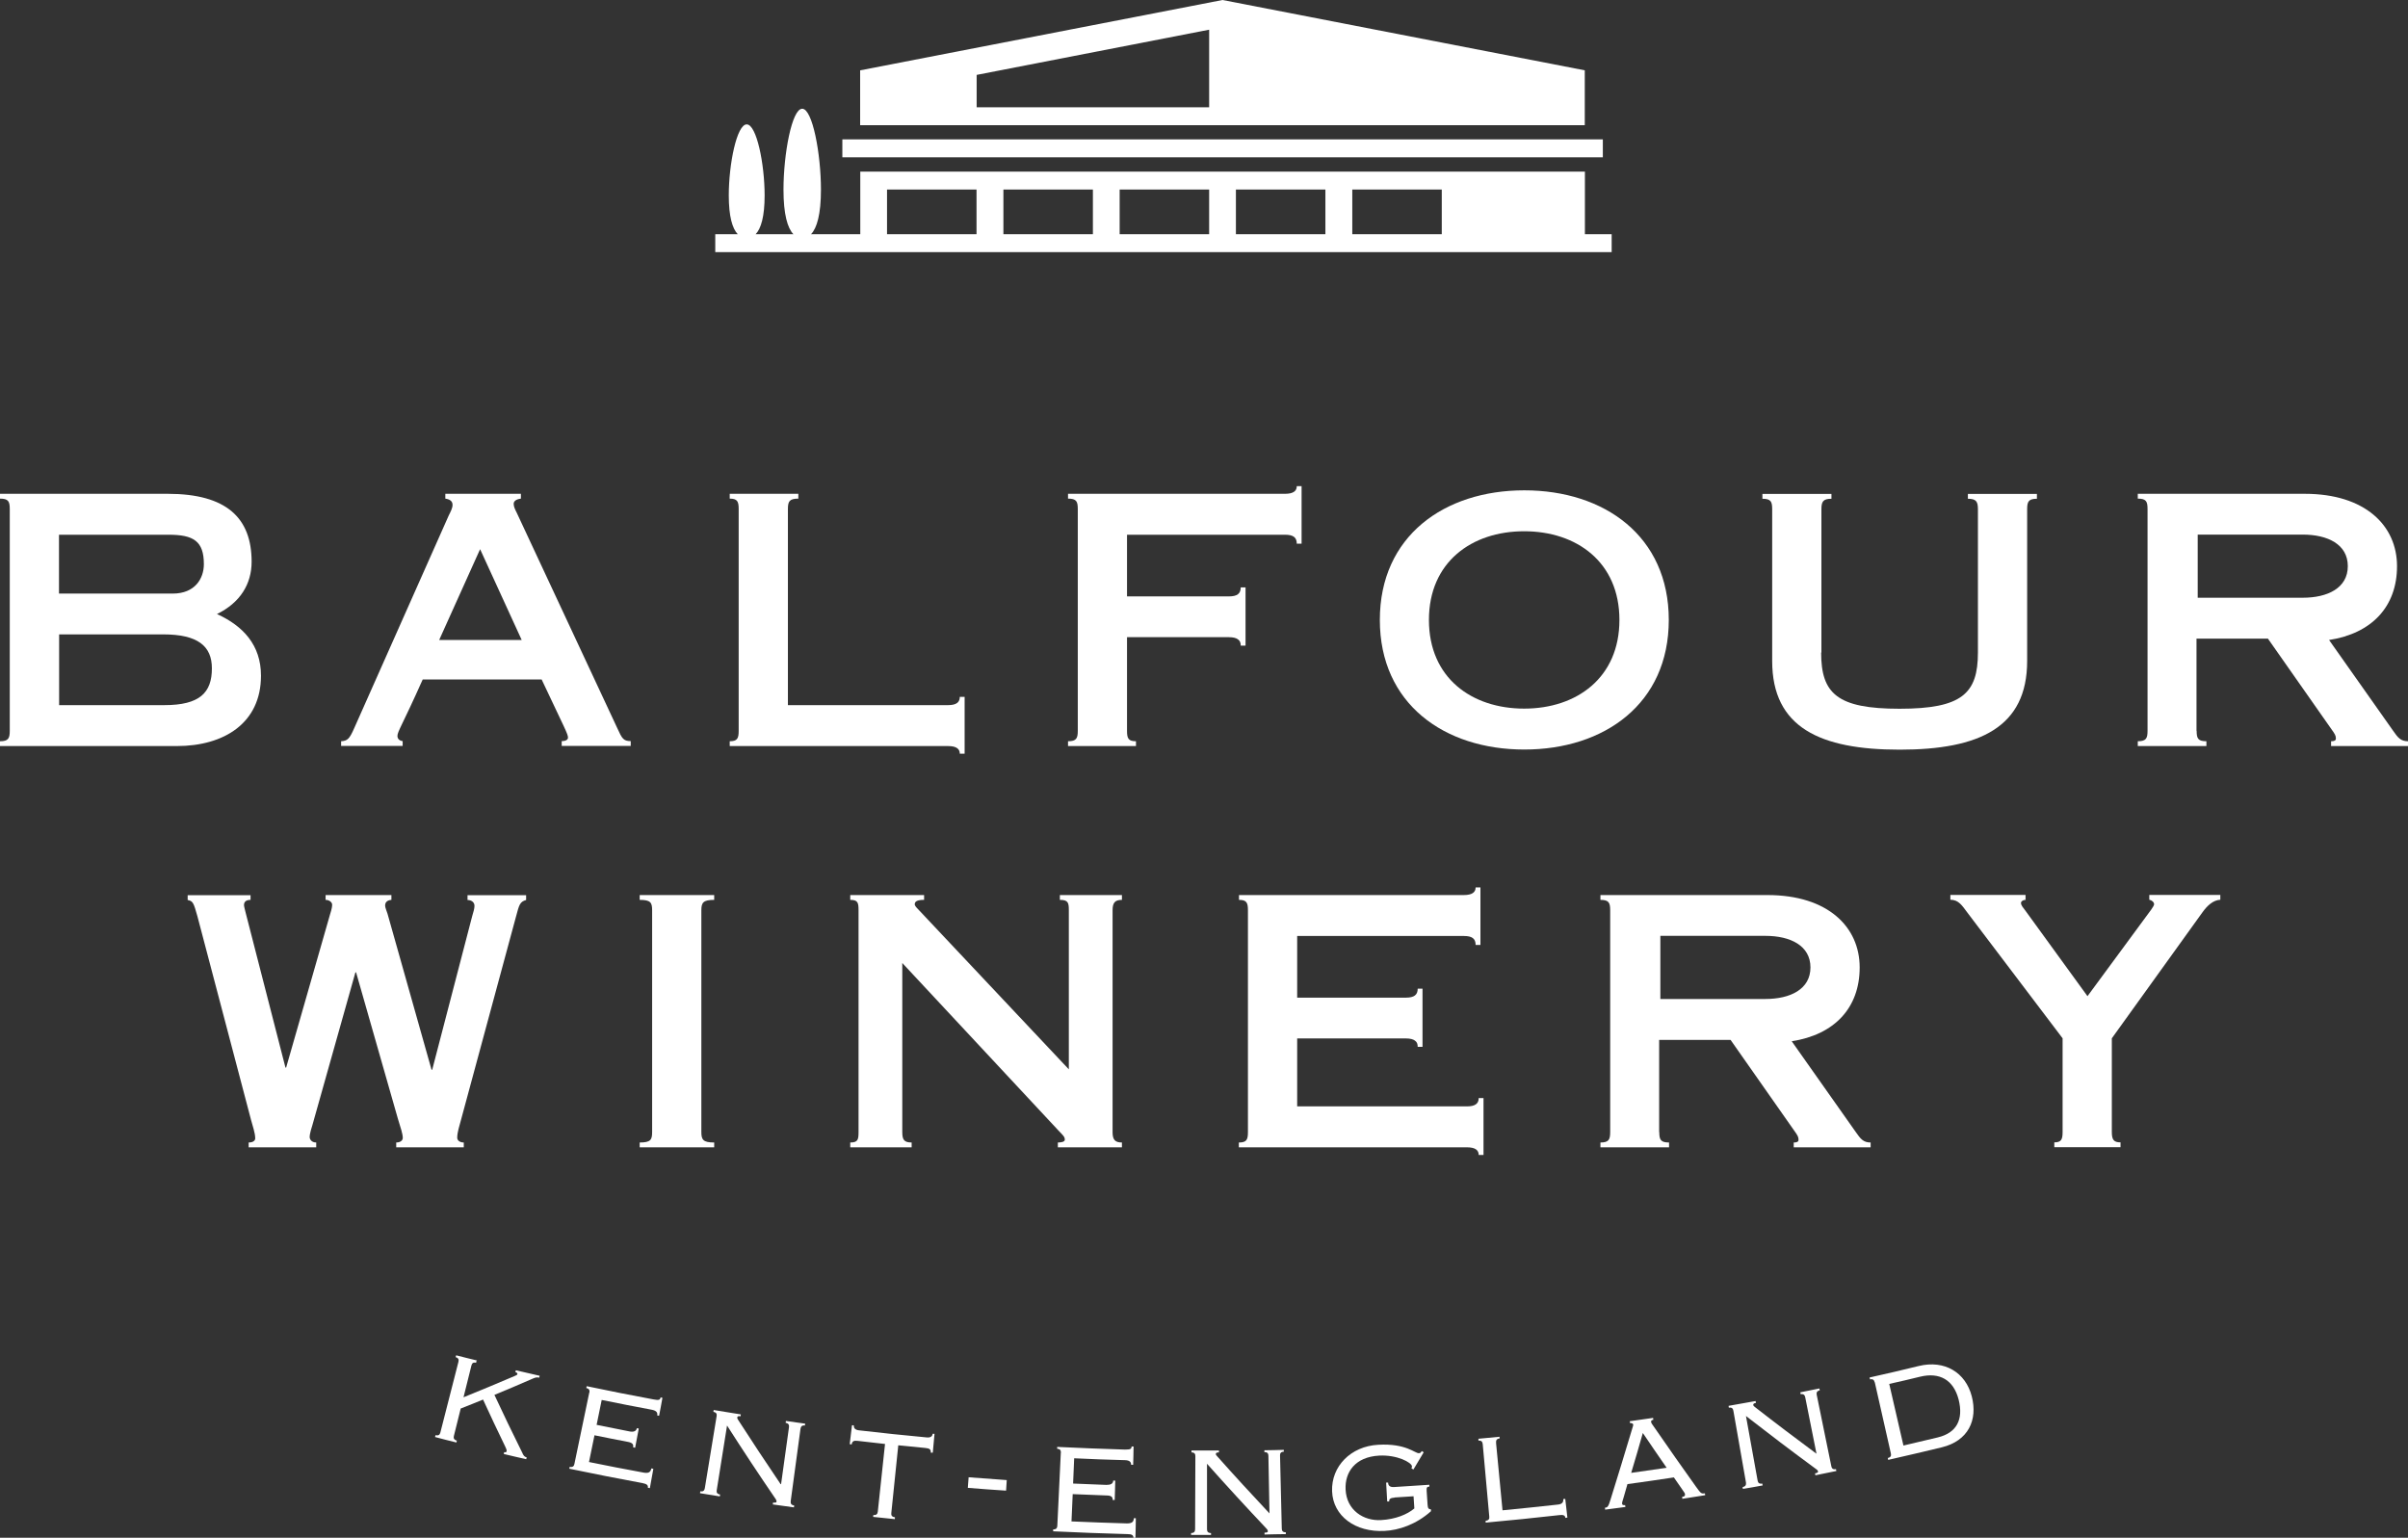 <?xml version="1.0" encoding="UTF-8"?>
<svg id="uuid-9b9223d4-e6dc-4441-9ae6-044faa645f7f" data-name="Layer 2" xmlns="http://www.w3.org/2000/svg" width="180.01" height="114.97" viewBox="0 0 180.01 114.97">
  <rect x="0" y="0" width="180.01" height="114.97" fill="#333333" stroke="none"/>
  <defs>
    <style>
      .uuid-234c8773-b288-40fa-86b5-34c66caf483f {
        fill: #fff;
        stroke-width: 0px;
      }
    </style>
  </defs>
  <g id="uuid-5c0df7b7-7699-43dd-b98a-0e8a4801d711" data-name="uuid-1efd1922-df6a-4ee8-9f69-35d598f5b5b5">
    <g>
      <path class="uuid-234c8773-b288-40fa-86b5-34c66caf483f" d="M18.73,66.92v.36c-.28,0-.49.1-.49.39,0,.1.08.39.15.67l2.95,11.48h.05l3.29-11.48c.13-.39.15-.6.15-.7,0-.18-.21-.36-.49-.36v-.36h4.92v.36c-.36.03-.47.21-.47.44,0,.13.13.44.18.6l3.29,11.66h.05l2.98-11.45c.1-.34.18-.6.18-.8,0-.28-.23-.44-.52-.44v-.36h4.38v.36c-.47.13-.52.36-.75,1.22l-4.12,15.23c-.1.39-.28.91-.28,1.32,0,.23.23.36.49.36v.36h-5.05v-.36c.34,0,.49-.18.49-.34,0-.31-.15-.73-.36-1.42l-3.13-10.96h-.05l-3.21,11.4c-.05.16-.21.65-.21.91,0,.18.15.41.49.41v.36h-5.05v-.36c.36,0,.49-.16.49-.31,0-.41-.21-.98-.31-1.37l-4.01-15.23c-.29-1.04-.34-1.14-.73-1.22v-.36h4.7Z"/>
      <path class="uuid-234c8773-b288-40fa-86b5-34c66caf483f" d="M52.43,84.64c0,.57.13.78.96.78v.36h-5.57v-.36c.83,0,.93-.21.93-.78v-16.58c0-.57-.1-.78-.93-.78v-.36h5.57v.36c-.83,0-.96.21-.96.78v16.58Z"/>
      <path class="uuid-234c8773-b288-40fa-86b5-34c66caf483f" d="M83.17,84.64c0,.57.18.78.7.78v.36h-4.79v-.36c.26,0,.52-.05.52-.21,0-.23-.15-.34-.49-.7l-11.66-12.51v12.64c0,.57.13.78.7.78v.36h-4.59v-.36c.57,0,.62-.21.62-.78v-16.58c0-.57-.05-.78-.62-.78v-.36h5.52v.36c-.49,0-.7.1-.7.34,0,.08.1.21.28.39l11.24,11.94v-11.89c0-.57-.05-.78-.67-.78v-.36h4.64v.36c-.52,0-.7.21-.7.78v16.58h0Z"/>
      <path class="uuid-234c8773-b288-40fa-86b5-34c66caf483f" d="M92.62,85.42c.57,0,.67-.21.67-.78v-16.58c0-.57-.1-.78-.67-.78v-.36h16.81c.62,0,.88-.21.88-.57h.36v4.3h-.36c0-.47-.26-.67-.88-.67h-12.46v4.61h8.13c.62,0,.88-.21.88-.67h.36v4.35h-.36c0-.21-.05-.36-.21-.47-.13-.1-.36-.16-.67-.16h-8.13v5.08h12.69c.62,0,.88-.21.88-.62h.36v4.25h-.36c0-.36-.26-.57-.88-.57h-17.05v-.36h.01Z"/>
      <path class="uuid-234c8773-b288-40fa-86b5-34c66caf483f" d="M124.04,84.64c0,.57.1.78.73.78v.36h-5.13v-.36c.62,0,.73-.21.73-.78v-16.58c0-.57-.1-.78-.73-.78v-.36h12.49c4.51,0,6.89,2.38,6.89,5.41s-1.89,5.03-5.08,5.52l4.79,6.79c.36.52.57.78,1.11.78v.36h-5.75v-.36c.31,0,.36-.1.36-.21,0-.21-.08-.34-.34-.7l-4.74-6.76h-5.34v6.89h.01ZM124.12,74.69h7.85c1.87,0,3.37-.73,3.37-2.36s-1.5-2.36-3.37-2.36h-7.85v4.72Z"/>
      <path class="uuid-234c8773-b288-40fa-86b5-34c66caf483f" d="M151.42,66.92v.36c-.18,0-.34.1-.34.23,0,.18.15.34.36.62l4.61,6.35,4.77-6.48c.1-.15.21-.31.21-.39,0-.16-.18-.31-.36-.34v-.36h5.31v.36c-.54.03-.98.44-1.35.96l-6.76,9.4v7c0,.57.13.78.65.78v.36h-4.95v-.36c.52,0,.62-.21.62-.78v-7l-7.12-9.4c-.39-.52-.65-.96-1.27-.96v-.36h5.62Z"/>
    </g>
    <g>
      <path class="uuid-234c8773-b288-40fa-86b5-34c66caf483f" d="M0,55.78v-.36c.62,0,.73-.21.73-.78v-16.58c0-.57-.1-.78-.73-.78v-.36h12.54c4.4,0,6.27,1.81,6.27,5.08,0,1.66-.85,3.06-2.59,3.91,1.94.88,3.29,2.31,3.29,4.61,0,3.55-2.77,5.26-6.29,5.26H0ZM4.41,44.38h8.5c1.68,0,2.33-1.14,2.33-2.2,0-1.73-.78-2.2-2.64-2.2H4.41v4.4ZM4.41,52.72h7.88c2.64,0,3.55-.93,3.55-2.75,0-1.66-1.04-2.54-3.65-2.54h-7.77v5.28h-.01Z"/>
      <path class="uuid-234c8773-b288-40fa-86b5-34c66caf483f" d="M25.5,55.78v-.36c.47-.03.62-.16.98-.98l7.07-15.91c.13-.26.28-.54.28-.78,0-.29-.21-.42-.54-.47v-.36h5.65v.36c-.39.05-.54.21-.54.39,0,.21.1.41.23.67l7.51,16.09c.36.8.47.98,1.01.98v.36h-5.16v-.36c.34,0,.47-.13.47-.26,0-.28-.23-.65-1.97-4.35h-8.89c-1.5,3.37-1.89,3.89-1.89,4.22,0,.23.16.36.39.39v.36h-4.61,0ZM39,47.85l-3.11-6.79-3.06,6.79h6.17Z"/>
      <path class="uuid-234c8773-b288-40fa-86b5-34c66caf483f" d="M54.55,55.42c.57,0,.67-.21.67-.78v-16.58c0-.57-.1-.78-.67-.78v-.36h5.13v.36c-.67,0-.78.21-.78.78v14.66h11.97c.62,0,.88-.21.88-.62h.36v4.25h-.36c0-.36-.26-.57-.88-.57h-16.32v-.36Z"/>
      <path class="uuid-234c8773-b288-40fa-86b5-34c66caf483f" d="M79.84,36.92h16.22c.62,0,.88-.21.88-.57h.36v4.3h-.36c0-.47-.26-.67-.88-.67h-11.81v4.61h7.62c.62,0,.88-.21.88-.67h.36v4.35h-.36c0-.21-.05-.36-.21-.47-.13-.1-.36-.16-.67-.16h-7.62v7c0,.57.1.78.67.78v.36h-5.08v-.36c.62,0,.73-.21.73-.78v-16.58c0-.57-.1-.78-.73-.78v-.36Z"/>
      <path class="uuid-234c8773-b288-40fa-86b5-34c66caf483f" d="M124.75,46.35c0,6.27-4.82,9.69-10.8,9.69s-10.8-3.42-10.8-9.69,4.82-9.69,10.8-9.69,10.8,3.42,10.8,9.69ZM106.82,46.35c0,4.33,3.19,6.63,7.12,6.63s7.12-2.31,7.12-6.63-3.19-6.63-7.12-6.63-7.12,2.31-7.12,6.63Z"/>
      <path class="uuid-234c8773-b288-40fa-86b5-34c66caf483f" d="M136.14,48.79c0,3.06,1.19,4.2,5.86,4.2s5.86-1.14,5.86-4.2v-10.72c0-.57-.13-.78-.75-.78v-.36h5.16v.36c-.62,0-.73.21-.73.78v11.35c0,4.97-3.58,6.63-9.53,6.63s-9.53-1.66-9.53-6.63v-11.35c0-.57-.1-.78-.73-.78v-.36h5.16v.36c-.62,0-.75.21-.75.78v10.72h-.02Z"/>
      <path class="uuid-234c8773-b288-40fa-86b5-34c66caf483f" d="M164.21,54.64c0,.57.1.78.73.78v.36h-5.13v-.36c.62,0,.73-.21.73-.78v-16.58c0-.57-.1-.78-.73-.78v-.36h12.49c4.51,0,6.89,2.38,6.89,5.41s-1.89,5.03-5.08,5.52l4.79,6.79c.36.52.57.78,1.11.78v.36h-5.75v-.36c.31,0,.36-.1.36-.21,0-.21-.08-.34-.34-.7l-4.74-6.76h-5.34v6.89h.01ZM164.29,44.69h7.85c1.87,0,3.37-.73,3.37-2.36s-1.5-2.36-3.37-2.36h-7.85v4.72Z"/>
    </g>
    <g>
      <g>
        <path class="uuid-234c8773-b288-40fa-86b5-34c66caf483f" d="M118.48,17.51v-4.68h-54.17v4.68h-3.68c.44-.46.74-1.49.74-3.33,0-2.67-.63-6.05-1.4-6.05s-1.4,3.37-1.4,6.05c0,1.84.3,2.87.74,3.33h-2.82c.4-.42.67-1.32.67-2.9,0-2.35-.6-5.31-1.34-5.31s-1.34,2.96-1.34,5.31c0,1.58.27,2.48.67,2.9h-1.68v1.34h67.01v-1.34h-2.01,0ZM101.09,14.17h6.69v3.34h-6.69v-3.34ZM92.39,14.17h6.69v3.34h-6.69v-3.34ZM83.7,14.17h6.69v3.34h-6.69v-3.34ZM75.01,14.17h6.69v3.34h-6.69v-3.34ZM66.31,14.17h6.69v3.34h-6.69v-3.34Z"/>
        <rect class="uuid-234c8773-b288-40fa-86b5-34c66caf483f" x="62.97" y="10.42" width="56.85" height="1.34"/>
        <path class="uuid-234c8773-b288-40fa-86b5-34c66caf483f" d="M118.48,5.26L91.39,0l-27.09,5.26v4.1h54.17v-4.1h0ZM73.01,8.02v-2.42l17.38-3.38v5.8s-17.38,0-17.38,0Z"/>
      </g>
      <g>
        <path class="uuid-234c8773-b288-40fa-86b5-34c66caf483f" d="M35.62,101.75s-.02.09-.03.14c-.23-.06-.31.05-.35.21-.2.79-.4,1.58-.59,2.37,1.28-.52,2.56-1.05,3.82-1.59.13-.06.19-.08.21-.14.01-.05-.02-.12-.15-.15.01-.05.02-.09.03-.14.59.14,1.19.28,1.78.41-.01.05-.02.09-.03.14-.24-.05-.31,0-.66.15-.89.39-1.79.77-2.69,1.14.67,1.44,1.36,2.87,2.07,4.3.1.23.16.33.34.37-.01.05-.02.09-.03.14-.56-.13-1.12-.25-1.68-.39.01-.05.02-.09.03-.14.12.03.16,0,.18-.06.02-.08-.02-.19-.09-.33-.57-1.18-1.13-2.36-1.67-3.54-.55.23-1.11.45-1.67.67-.17.68-.34,1.37-.51,2.05-.04.16,0,.29.22.35-.01.05-.02.09-.03.14-.54-.13-1.07-.27-1.6-.41.01-.05.02-.09.04-.14.23.06.32-.04.36-.2.45-1.76.9-3.52,1.35-5.28.04-.16.01-.29-.21-.35.01-.05.02-.09.04-.14.52.13,1.04.27,1.56.39l-.04.03Z"/>
        <path class="uuid-234c8773-b288-40fa-86b5-34c66caf483f" d="M44.06,104.12c.03-.16,0-.29-.23-.34,0-.05.02-.09.03-.14,1.66.35,3.33.68,5,.99.41.08.49.03.52-.15.05,0,.1.02.14.03-.08.45-.16.9-.25,1.34-.05,0-.1-.02-.14-.03.04-.2-.05-.35-.41-.42-1.25-.23-2.49-.48-3.74-.73-.13.62-.25,1.24-.38,1.86.82.17,1.63.33,2.45.49.29.06.51,0,.56-.24.05,0,.1.02.14.03-.09.48-.18.95-.27,1.43-.05,0-.1-.02-.15-.03.02-.12,0-.21-.06-.27s-.18-.11-.35-.14c-.83-.16-1.66-.32-2.48-.49-.14.67-.27,1.33-.41,2,1.36.28,2.72.54,4.08.79.34.06.52,0,.58-.31.05,0,.1.02.15.03-.09.48-.17.96-.26,1.44-.05,0-.1-.02-.15-.03.03-.19-.08-.28-.38-.34-1.83-.34-3.67-.7-5.49-1.08,0-.05.02-.09.03-.14.23.05.32-.06.35-.22.37-1.78.74-3.55,1.11-5.33h.01Z"/>
        <path class="uuid-234c8773-b288-40fa-86b5-34c66caf483f" d="M58.37,110.96h.02c.2-1.42.4-2.84.59-4.25.02-.17-.02-.29-.25-.33,0-.05.01-.09.02-.14.48.07.96.13,1.44.2,0,.05-.01.09-.02.14-.23-.03-.3.08-.33.25-.24,1.8-.49,3.6-.73,5.4-.02.17.02.29.26.33,0,.05-.01.09-.02.14-.53-.07-1.05-.14-1.58-.22,0-.05.01-.09.02-.14.16.02.25,0,.26-.06.01-.11-.06-.19-.09-.24-1.24-1.81-2.44-3.63-3.61-5.46-.26,1.61-.52,3.22-.77,4.83-.03.17.02.29.25.33,0,.05-.02.09-.02.14-.49-.08-.99-.16-1.48-.24,0-.05.02-.09.02-.14.23.04.31-.07.34-.24.29-1.79.59-3.58.88-5.37.03-.17-.01-.29-.24-.33,0-.05.02-.09.02-.14.68.11,1.35.22,2.03.33,0,.05-.01.09-.02.14-.18-.03-.23,0-.25.1,0,.05.03.11.07.17,1.04,1.61,2.1,3.22,3.18,4.81h.01Z"/>
        <path class="uuid-234c8773-b288-40fa-86b5-34c66caf483f" d="M65.27,113.41s.01-.1.02-.14c.24.03.31-.09.33-.25.18-1.69.36-3.37.54-5.06-.68-.07-1.35-.15-2.03-.23-.3-.04-.43.02-.46.26-.05,0-.1,0-.15-.02.06-.47.11-.94.17-1.41.05,0,.1,0,.14.02-.02.2.11.33.38.36,1.69.2,3.37.37,5.06.53.28.03.43-.07.45-.27.05,0,.1,0,.14,0-.04.47-.09.94-.13,1.41-.05,0-.1,0-.15,0,.02-.24-.09-.32-.4-.35-.68-.06-1.36-.13-2.03-.2-.17,1.69-.35,3.37-.52,5.06-.02.17.03.29.27.32,0,.05,0,.1-.01.14-.55-.06-1.09-.11-1.64-.17h.02Z"/>
        <path class="uuid-234c8773-b288-40fa-86b5-34c66caf483f" d="M72.41,110.45c.95.07,1.9.14,2.85.21-.02.26-.03.53-.05.79-.95-.06-1.91-.13-2.86-.21.02-.26.04-.53.06-.79Z"/>
        <path class="uuid-234c8773-b288-40fa-86b5-34c66caf483f" d="M79.31,108.62c0-.17-.05-.29-.28-.3v-.14c1.69.08,3.38.15,5.07.2.41,0,.49-.05.49-.23h.15c0,.46-.02.91-.03,1.37h-.15c0-.2-.1-.34-.47-.35-1.26-.03-2.53-.08-3.79-.14-.03.63-.06,1.26-.08,1.89.83.04,1.66.07,2.49.1.29,0,.5-.07.51-.32h.15c0,.48-.03.97-.04,1.45h-.15c0-.12-.03-.21-.1-.26-.07-.05-.19-.08-.37-.08-.84-.03-1.68-.06-2.52-.1-.03.68-.06,1.36-.09,2.04,1.38.06,2.76.11,4.14.15.35,0,.51-.09.52-.39h.15c0,.49-.02.98-.03,1.46h-.15c0-.19-.12-.27-.43-.27-1.86-.05-3.71-.12-5.57-.21v-.14c.24,0,.3-.11.31-.27.09-1.81.18-3.63.26-5.44v-.02Z"/>
        <path class="uuid-234c8773-b288-40fa-86b5-34c66caf483f" d="M94.88,113.14h.02c-.03-1.43-.06-2.86-.08-4.29,0-.17-.07-.29-.3-.28v-.14c.48,0,.97-.02,1.45-.03v.14c-.23,0-.29.13-.28.3.04,1.81.09,3.63.13,5.44,0,.17.07.29.3.28v.14c-.53,0-1.06.02-1.59.03v-.14c.16,0,.25-.03.25-.1,0-.11-.09-.18-.13-.23-1.5-1.59-2.98-3.2-4.42-4.82v4.89c0,.17.06.29.3.29v.14h-1.49v-.14c.24,0,.3-.12.3-.29,0-1.82.02-3.63.02-5.45,0-.17-.06-.29-.29-.29v-.14h2.05v.14c-.18,0-.23.04-.23.13,0,.05.05.11.1.16,1.27,1.43,2.57,2.84,3.89,4.25h0Z"/>
        <path class="uuid-234c8773-b288-40fa-86b5-34c66caf483f" d="M104.26,111.97c-.31.02-.43.1-.41.29h-.15c-.03-.47-.05-.94-.08-1.41h.15c0,.25.17.35.45.33.88-.05,1.76-.11,2.63-.17,0,.05,0,.1,0,.14-.17,0-.22.06-.2.33.02.35.05.69.07,1.04.02.27.08.31.25.33,0,.05,0,.1,0,.14-1.12,1-2.42,1.42-3.46,1.47-2.19.12-3.86-1.11-3.93-2.96-.07-1.87,1.4-3.37,3.45-3.48,2.08-.12,2.75.65,3.04.63.13,0,.16-.08.21-.16.05.03.1.06.15.09-.25.43-.51.86-.77,1.29-.05-.03-.1-.06-.15-.09.03-.04.04-.1.04-.15-.02-.28-1.1-.87-2.45-.8-1.82.1-2.57,1.26-2.51,2.53.07,1.56,1.35,2.37,2.66,2.29,1.07-.06,1.95-.42,2.48-.87-.02-.3-.04-.61-.06-.91l-1.41.09h-.02Z"/>
        <path class="uuid-234c8773-b288-40fa-86b5-34c66caf483f" d="M112.1,107.41s0,.1,0,.14c-.23.02-.28.15-.26.36.16,1.67.32,3.34.48,5.01,1.38-.13,2.77-.28,4.15-.43.28-.03.42-.16.39-.41.05,0,.1,0,.15-.02.05.47.11.94.16,1.41-.05,0-.1,0-.15.02-.02-.19-.15-.25-.46-.21-1.83.21-3.67.39-5.5.56,0-.05,0-.1,0-.14.24-.02.29-.15.27-.31-.16-1.81-.33-3.62-.49-5.42-.02-.17-.09-.28-.32-.26,0-.05,0-.1,0-.14.53-.05,1.06-.1,1.59-.15h0Z"/>
        <path class="uuid-234c8773-b288-40fa-86b5-34c66caf483f" d="M121.66,110.96c-.1.34-.19.67-.29,1.01-.04.15-.13.37-.11.46,0,.08.08.12.23.1,0,.05,0,.09.02.14-.51.07-1.01.14-1.52.2,0-.05,0-.09-.02-.14.21-.03.26-.07.43-.63.53-1.7,1.05-3.4,1.56-5.1.08-.29.14-.41.13-.49,0-.07-.12-.13-.24-.11,0-.05,0-.09-.02-.14.58-.08,1.17-.17,1.75-.25,0,.05,0,.09.02.14-.14.02-.19.08-.17.17,0,.09.12.21.29.47,1,1.46,2.03,2.91,3.06,4.36.37.51.39.54.67.5,0,.05.02.09.02.14-.57.09-1.14.18-1.71.27,0-.05,0-.09-.02-.14.2-.03.24-.1.22-.2,0-.07-.04-.12-.22-.38-.2-.29-.41-.58-.61-.88-1.16.18-2.31.34-3.47.5h0ZM121.94,110.12c.88-.12,1.77-.25,2.65-.38-.6-.86-1.19-1.73-1.78-2.6-.28.99-.57,1.99-.87,2.98h0Z"/>
        <path class="uuid-234c8773-b288-40fa-86b5-34c66caf483f" d="M135.77,108.68h.02c-.28-1.4-.56-2.81-.84-4.21-.03-.16-.12-.27-.34-.23,0-.05-.02-.09-.03-.14.48-.1.95-.19,1.43-.29,0,.05.02.09.03.14-.23.05-.26.18-.23.34.36,1.78.73,3.56,1.09,5.33.03.16.12.27.35.22,0,.05.02.09.03.14-.52.11-1.05.21-1.57.32,0-.05-.02-.09-.03-.14.16-.03.24-.07.23-.14-.02-.11-.12-.16-.17-.2-1.77-1.3-3.51-2.62-5.22-3.95.29,1.61.58,3.21.87,4.82.03.17.11.27.35.23,0,.05.02.09.03.14-.49.09-.98.18-1.48.26,0-.05-.02-.09-.02-.14.23-.04.27-.17.25-.34-.31-1.79-.63-3.58-.94-5.36-.03-.17-.11-.27-.34-.23,0-.05-.02-.09-.02-.14.67-.12,1.35-.24,2.02-.36,0,.05.02.09.03.14-.18.03-.22.08-.2.17,0,.05.07.1.12.14,1.51,1.18,3.05,2.34,4.6,3.49h-.02Z"/>
        <path class="uuid-234c8773-b288-40fa-86b5-34c66caf483f" d="M140.14,103.35c-.04-.16-.12-.27-.35-.22,0-.05-.02-.09-.03-.14,1.23-.27,2.45-.56,3.68-.86,1.94-.47,3.5.49,3.96,2.27s-.27,3.33-2.24,3.81c-1.34.32-2.67.64-4.01.94,0-.05-.02-.09-.03-.14.23-.05.27-.18.23-.35-.4-1.77-.8-3.54-1.2-5.31h0ZM142.28,108.08c.86-.2,1.72-.4,2.58-.61,1.41-.34,1.93-1.33,1.56-2.82-.38-1.49-1.43-2.07-2.88-1.72-.77.19-1.54.37-2.31.54.35,1.53.71,3.07,1.06,4.6h0Z"/>
      </g>
    </g>
  </g>
</svg>